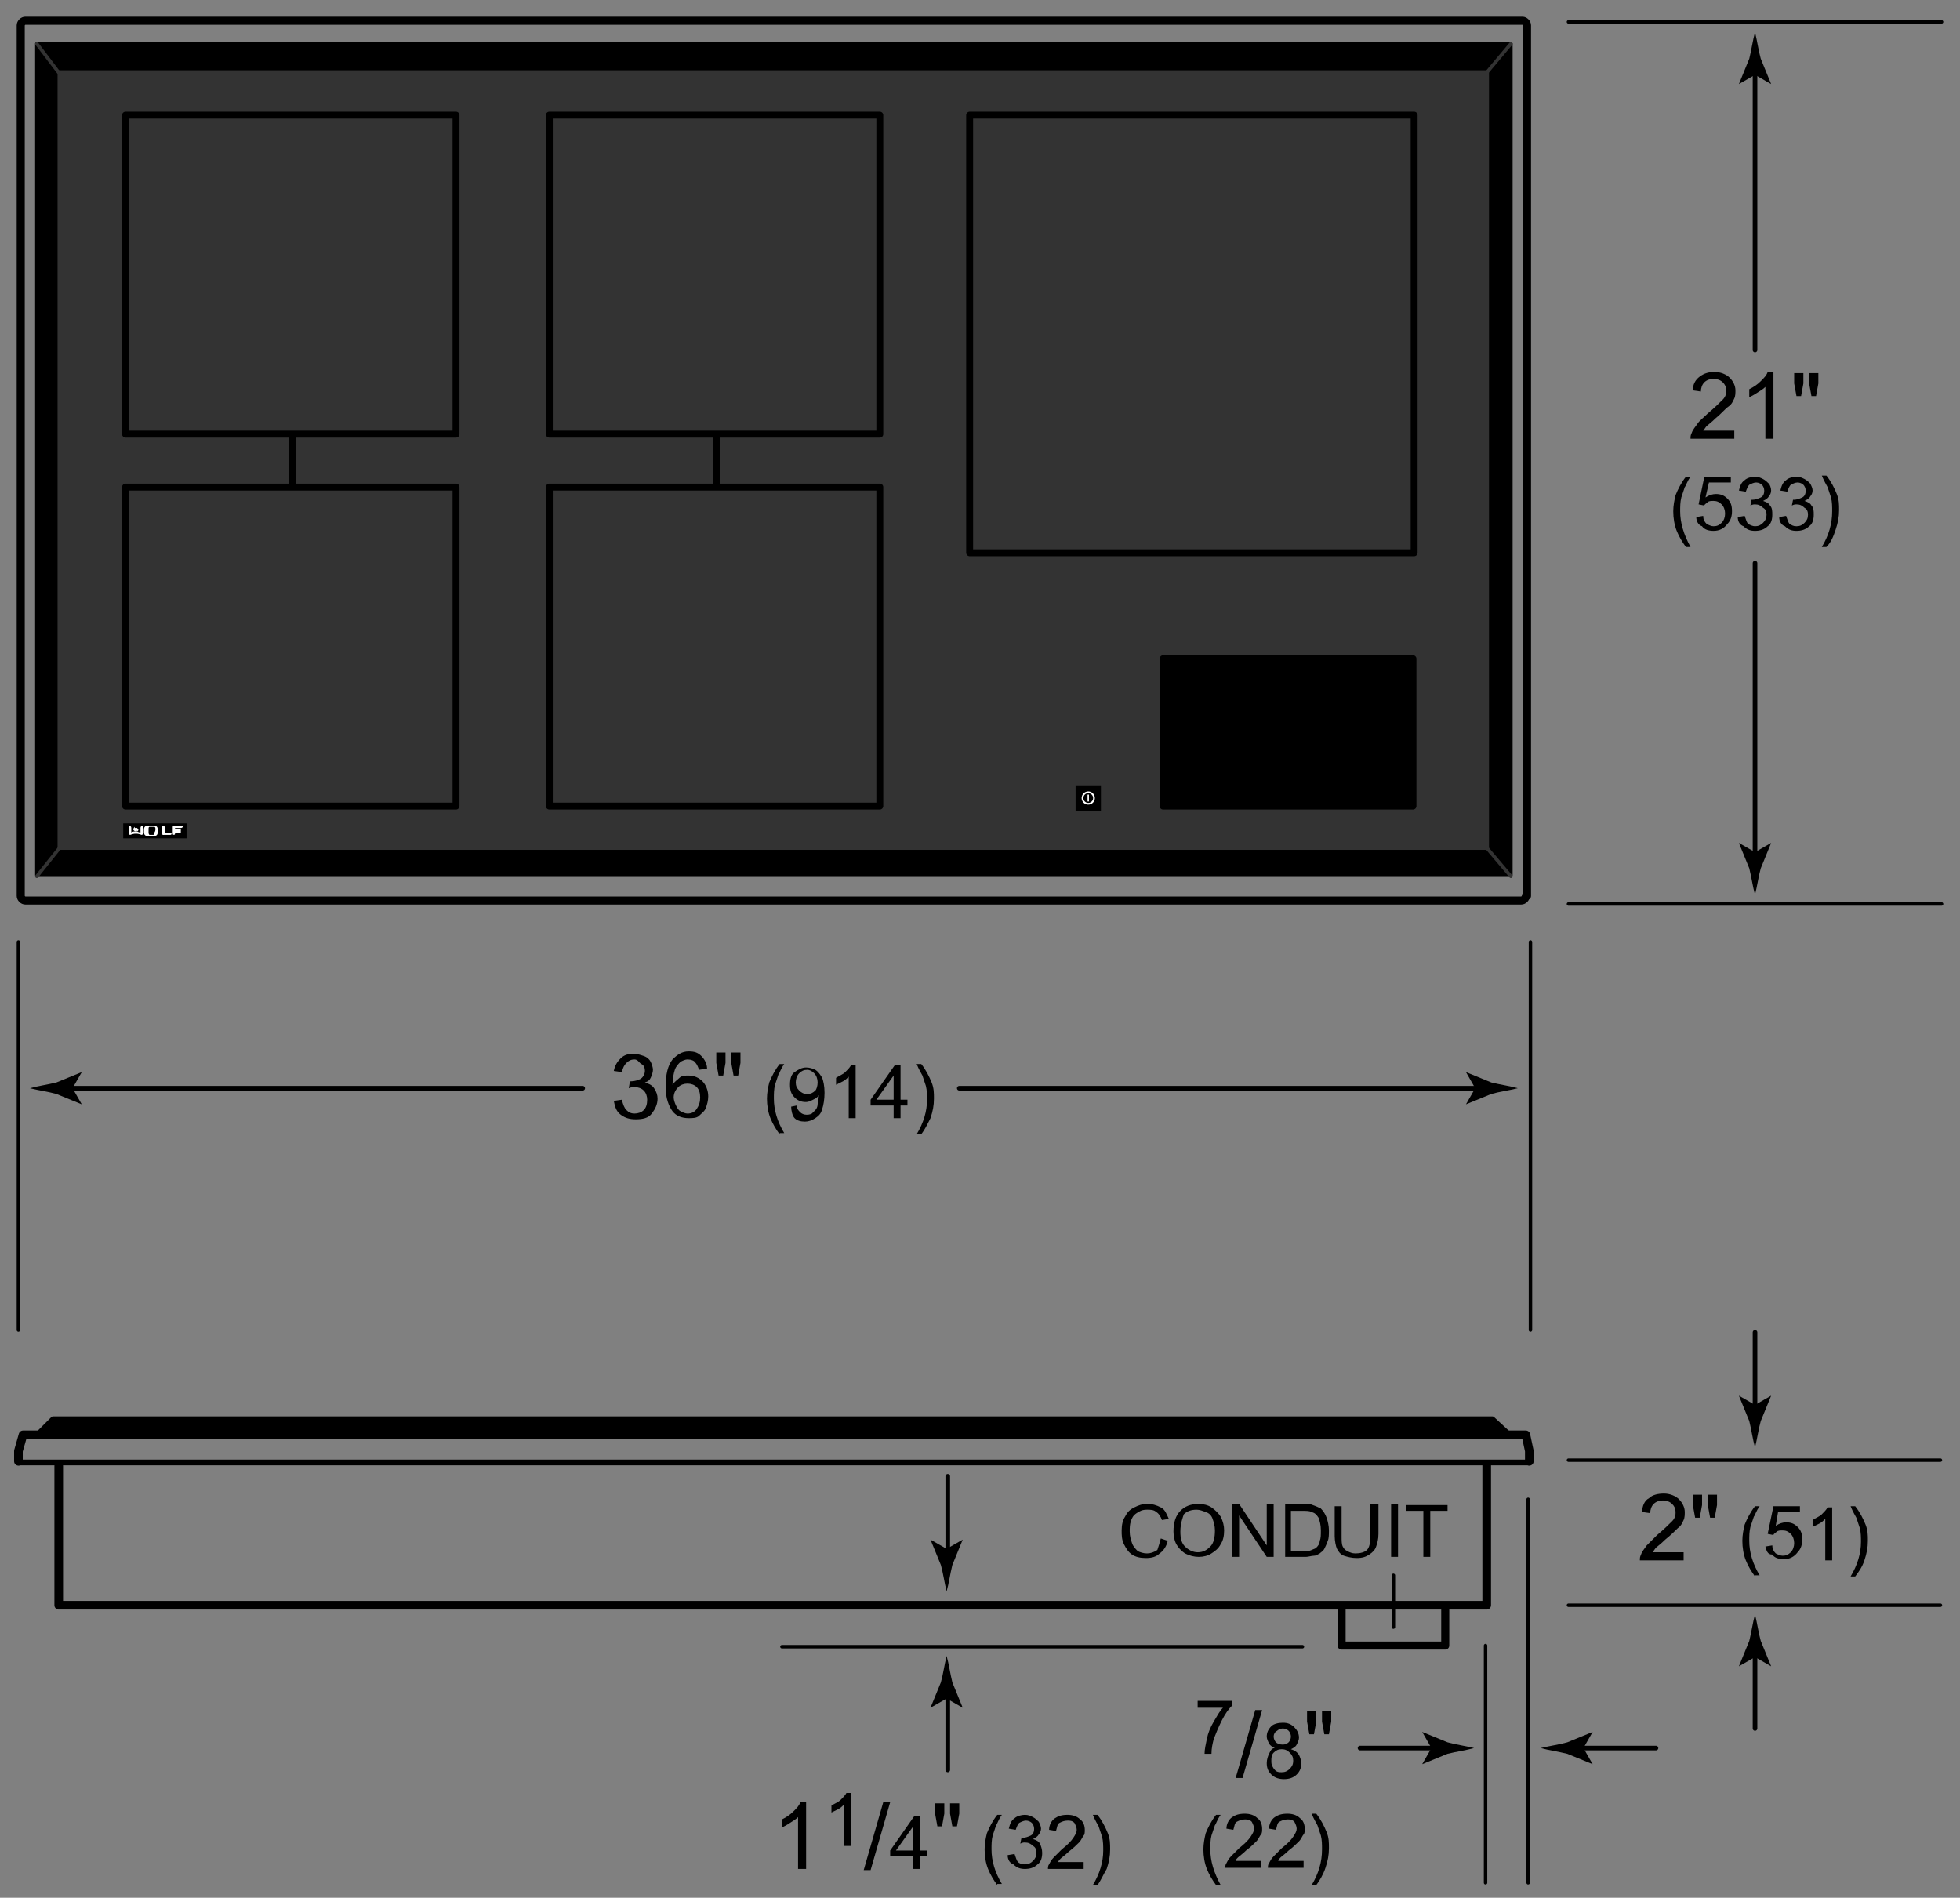 <svg version="1.1" id="Illus" xmlns="http://www.w3.org/2000/svg" x="0" y="0" width="170.2" height="164.8" xml:space="preserve" enable-background="new 0 0 170.2 164.8"><rect width="100%" height="100%" fill="#808080" stroke="none"/><style>.st0,.st1,.st10,.st4,.st9{fill:none;stroke:#000;stroke-width:.4;stroke-linecap:round;stroke-linejoin:round}.st1,.st10,.st4,.st9{stroke-width:.3}.st10,.st4,.st9{stroke-width:.75}.st10,.st9{stroke:#333;stroke-width:.3}.st10{stroke:#000;stroke-width:.6;stroke-miterlimit:10}.st12{fill-rule:evenodd;clip-rule:evenodd;fill:#fff}</style><path d="M6.3 94.5l.8-1.4-2.2.9c-.8.2-1.6.3-2.3.5.8.2 1.6.3 2.3.5l2.2.9-.8-1.4z"/><line class="st0" x1="50.6" y1="94.5" x2="5.8" y2="94.5"/><path d="M128.1 94.5l-.8-1.4 2.2.9c.8.2 1.6.3 2.3.5-.8.2-1.6.3-2.3.5l-2.2.9.8-1.4z"/><line class="st0" x1="83.3" y1="94.5" x2="128.6" y2="94.5"/><path d="M53.3 95.6l.7-.1c.1.4.2.7.4.9s.4.3.7.3c.3 0 .6-.1.8-.3s.3-.5.3-.9c0-.3-.1-.6-.3-.8s-.5-.3-.8-.3c-.1 0-.3 0-.5.1l.1-.6h.1c.3 0 .6-.1.8-.2s.4-.4.4-.7c0-.3-.1-.5-.3-.6s-.3-.4-.6-.4-.5.1-.7.3-.3.4-.4.8l-.7-.1c.1-.5.3-.8.6-1.1s.7-.4 1.1-.4c.3 0 .6.1.9.2s.5.3.6.5.2.5.2.7c0 .2-.1.5-.2.7s-.2.3-.5.4c.3.1.6.2.8.5s.3.6.3.9c0 .5-.2.9-.5 1.3s-.8.5-1.4.5c-.5 0-.9-.1-1.3-.4s-.5-.7-.6-1.2zM61.4 92.8l-.7.1c-.1-.3-.2-.5-.3-.6-.1-.2-.4-.3-.7-.3-.2 0-.4.1-.6.2-.2.2-.4.4-.5.7s-.2.8-.2 1.3c.2-.3.4-.4.6-.6s.5-.2.8-.2c.5 0 .9.2 1.2.5s.5.8.5 1.3c0 .4-.1.7-.2 1s-.4.5-.6.7-.6.2-.9.2c-.6 0-1.1-.2-1.4-.6s-.6-1.1-.6-2.1c0-1.1.2-1.9.6-2.4.4-.4.8-.7 1.4-.7.5 0 .8.1 1.1.4s.5.7.5 1.1zm-2.9 2.5c0 .2.1.5.2.7s.2.4.4.5.4.2.6.2c.3 0 .6-.1.8-.4s.3-.6.3-1-.1-.7-.3-.9-.5-.3-.8-.3c-.3 0-.6.1-.8.3s-.4.5-.4.9zM62.4 93.4l-.2-1.1v-.9h.8v.9l-.2 1.1h-.4zm1.3 0l-.2-1.1v-.9h.8v.9l-.2 1.1h-.4zM67.7 98.5c-.3-.4-.6-.9-.8-1.4s-.3-1.1-.3-1.7c0-.5.1-1 .2-1.4.2-.5.5-1.1.9-1.6h.4c-.3.4-.4.8-.5.9l-.3.9c-.1.4-.1.8-.1 1.2 0 1 .3 2 .9 3h-.4zM68.7 96.1l.5-.1c0 .3.1.4.3.6.1.1.3.2.5.2s.3 0 .5-.1l.3-.3c.1-.1.2-.3.2-.5s.1-.5.1-.7v-.1c-.1.2-.3.3-.5.4s-.4.2-.6.2c-.4 0-.7-.1-1-.4s-.4-.6-.4-1.1c0-.5.1-.9.4-1.1s.6-.4 1-.4c.3 0 .6.1.8.2.3.2.4.4.6.7.1.3.2.7.2 1.3 0 .6-.1 1.1-.2 1.4-.1.4-.3.6-.6.8-.3.2-.6.3-.9.3-.4 0-.7-.1-.9-.3s-.3-.7-.3-1zM71 94c0-.3-.1-.6-.3-.8-.2-.2-.4-.3-.6-.3-.3 0-.5.1-.7.3-.2.2-.3.5-.3.8 0 .3.1.5.3.7.2.2.4.3.7.3.3 0 .5-.1.7-.3.1-.1.2-.4.2-.7zM74.3 97.1h-.6v-3.6c-.1.1-.3.3-.5.4l-.6.3v-.6c.3-.2.6-.3.8-.5.2-.2.4-.4.5-.6h.4v4.6zM77.6 97.1V96h-2v-.5l2.1-3h.5v3h.6v.5h-.6v1.1h-.6zm0-1.6v-2.1l-1.5 2.1h1.5zM80 98.5h-.4c.6-1 .9-2 .9-3 0-.4 0-.8-.1-1.2l-.3-.9c-.1-.2-.3-.5-.5-1h.4c.4.5.7 1.1.9 1.6.2.5.2.9.2 1.4 0 .6-.1 1.1-.3 1.7-.3.6-.5 1-.8 1.4z"/><line class="st1" x1="132.9" y1="81.8" x2="132.9" y2="115.5"/><line class="st1" x1="1.6" y1="81.8" x2="1.6" y2="115.5"/><g><polyline points="3.4,124.4 4.6,123.2 129.6,123.2 130.9,124.4" style="stroke:#000;stroke-width:.4;stroke-linecap:round;stroke-linejoin:round"/><line x1="132.8" y1="127" x2="1.6" y2="127" style="fill:none;stroke:#000;stroke-width:.5;stroke-linecap:round;stroke-linejoin:round"/><polyline class="st4" points="5.1,127.3 5.1,139.4 129.1,139.4 129.1,127.2"/><polyline class="st4" points="1.6,126.9 1.6,126 2,124.6 132.5,124.6 132.8,126 132.8,126.9"/><polyline points="125.5,139.5 125.5,142.9 116.5,142.9 116.5,139.5" style="fill:none;stroke:#000;stroke-width:.7;stroke-linecap:round;stroke-linejoin:round"/></g><g><path d="M152.4 74l-1.4-.8.9 2.2c.2.8.3 1.6.5 2.3.2-.8.3-1.6.5-2.3l.9-2.2-1.4.8z"/><line class="st0" x1="152.4" y1="48.9" x2="152.4" y2="74.5"/><path d="M152.4 6.5l-1.4.8.9-2.2c.2-.8.3-1.6.5-2.3.2.8.3 1.6.5 2.3l.9 2.2-1.4-.8z"/><line class="st0" x1="152.4" y1="30.4" x2="152.4" y2="6"/><g><path d="M150.6 37.4v.7h-3.8c0-.2 0-.3.1-.5.1-.3.3-.5.5-.8s.5-.5.9-.9c.6-.5 1-.9 1.3-1.2s.3-.6.3-.8c0-.3-.1-.5-.3-.7s-.5-.3-.8-.3c-.3 0-.6.1-.8.3s-.3.5-.3.8l-.7-.1c0-.5.2-.9.6-1.2s.8-.4 1.3-.4 1 .2 1.3.5.5.7.5 1.1c0 .2 0 .5-.1.7s-.2.5-.5.7-.6.6-1.1 1c-.4.4-.7.6-.8.7-.1.1-.2.3-.3.4h2.7zM154 38.1h-.7v-4.5c-.2.2-.4.3-.7.5s-.5.3-.7.4v-.7c.4-.2.7-.4 1-.7s.5-.5.6-.8h.5v5.8zM156 34.4l-.2-1.1v-.9h.8v.9l-.2 1.1h-.4zm1.3 0l-.2-1.1v-.9h.8v.9l-.2 1.1h-.4zM146.4 47.5c-.3-.4-.6-.9-.8-1.4-.2-.5-.3-1.1-.3-1.7 0-.5.1-1 .2-1.4.2-.5.5-1.1.9-1.6h.4c-.3.4-.4.8-.5.9l-.3.9c-.1.4-.1.8-.1 1.2 0 1 .3 2 .9 3.1h-.4zM147.3 44.9l.6-.1c0 .3.1.5.3.7.2.1.4.2.6.2.3 0 .5-.1.7-.3.2-.2.3-.5.3-.8 0-.3-.1-.6-.3-.8-.2-.2-.4-.3-.7-.3-.2 0-.4 0-.5.1-.1.1-.3.2-.3.3l-.5-.1.5-2.4h2.3v.5h-1.9l-.3 1.3c.3-.2.6-.3.9-.3.4 0 .7.1 1 .4.3.3.4.6.4 1.1 0 .4-.1.8-.4 1.1-.3.4-.7.6-1.2.6-.4 0-.8-.1-1-.4-.3-.1-.5-.4-.5-.8zM150.9 44.9l.6-.1c.1.3.2.6.3.7.2.1.4.2.6.2.3 0 .5-.1.7-.3.2-.2.3-.4.3-.7 0-.3-.1-.5-.3-.6-.2-.2-.4-.3-.7-.3-.1 0-.2 0-.4.1l.1-.5h.1c.2 0 .5-.1.7-.2.2-.1.3-.3.3-.6 0-.2-.1-.4-.2-.5-.1-.1-.3-.2-.5-.2s-.4.1-.6.2c-.1.1-.2.3-.3.6l-.6-.1c.1-.4.2-.7.5-.9.2-.2.6-.3.9-.3.3 0 .5.1.7.2.2.1.4.3.5.4s.2.4.2.6c0 .2-.1.4-.2.5-.1.2-.3.3-.5.4.3.1.5.2.6.4.2.2.2.5.2.8 0 .4-.1.8-.4 1-.3.3-.7.4-1.1.4-.4 0-.7-.1-1-.4-.3-.1-.5-.4-.5-.8zM154.5 44.9l.6-.1c.1.3.2.6.3.7.2.1.3.2.6.2s.5-.1.7-.3c.2-.2.3-.4.3-.7 0-.3-.1-.5-.3-.6-.2-.2-.4-.3-.7-.3-.1 0-.2 0-.4.1l.1-.5h.1c.2 0 .5-.1.7-.2s.3-.3.3-.6c0-.2-.1-.4-.2-.5-.1-.1-.3-.2-.5-.2s-.4.1-.6.2c-.1.1-.2.3-.3.6l-.6-.1c.1-.4.2-.7.5-.9.2-.2.6-.3.9-.3.3 0 .5.1.7.2.2.1.4.3.5.4.1.2.2.4.2.6 0 .2-.1.4-.2.5-.1.2-.3.3-.5.4.3.1.5.2.6.4.2.2.2.5.2.8 0 .4-.1.8-.4 1-.3.3-.7.4-1.1.4-.4 0-.7-.1-1-.4-.3-.1-.5-.4-.5-.8zM158.6 47.5h-.4c.6-1 .9-2 .9-3.1 0-.4 0-.8-.1-1.2l-.3-.9c-.1-.2-.3-.5-.5-1h.4c.4.5.7 1.1.9 1.6.2.5.2.9.2 1.4 0 .6-.1 1.1-.3 1.7s-.4 1.1-.8 1.5z"/></g><line class="st1" x1="136.2" y1="78.5" x2="168.6" y2="78.5"/><line class="st1" x1="136.2" y1="1.9" x2="168.6" y2="1.9"/></g><g><path d="M146.2 134.8v.7h-3.8c0-.2 0-.3.1-.5.1-.3.3-.5.5-.8l.9-.9c.6-.5 1-.9 1.3-1.2s.3-.6.3-.8c0-.3-.1-.5-.3-.7s-.5-.3-.8-.3c-.3 0-.6.1-.8.3s-.3.5-.3.8l-.7-.1c0-.5.2-1 .6-1.2.3-.3.8-.4 1.3-.4s1 .2 1.3.5.5.7.5 1.1c0 .2 0 .5-.1.7s-.2.5-.5.7c-.2.2-.6.6-1.1 1-.4.4-.7.6-.8.7-.1.1-.2.3-.3.4h2.7zM147.2 131.8l-.2-1.1v-.9h.8v.9l-.2 1.1h-.4zm1.3 0l-.2-1.1v-.9h.8v.9l-.2 1.1h-.4zM152.4 136.9c-.3-.4-.6-.9-.8-1.4s-.3-1.1-.3-1.7c0-.5.1-1 .2-1.4.2-.5.5-1.1.9-1.6h.4c-.3.4-.4.8-.5.9l-.3.9c-.1.4-.1.8-.1 1.2 0 1 .3 2 .9 3h-.4zM153.3 134.3l.6-.1c0 .3.1.5.3.7.2.1.4.2.6.2.3 0 .5-.1.7-.3.2-.2.3-.5.3-.8 0-.3-.1-.6-.3-.8s-.4-.3-.7-.3c-.2 0-.4 0-.5.1-.1.1-.3.2-.3.3l-.5-.1.5-2.4h2.3v.5h-1.9l-.2 1.2c.3-.2.6-.3.9-.3.4 0 .7.1 1 .4s.4.6.4 1.1c0 .4-.1.8-.4 1.1-.3.4-.7.6-1.2.6-.4 0-.8-.1-1-.4-.4 0-.5-.3-.6-.7zM159.1 135.5h-.6v-3.6c-.1.1-.3.3-.5.4l-.6.3v-.6c.3-.2.6-.3.8-.5s.4-.4.5-.6h.4v4.6zM161.1 136.9h-.4c.6-1 .9-2 .9-3 0-.4 0-.8-.1-1.2l-.3-.9c-.1-.2-.3-.5-.5-1h.4c.4.5.7 1.1.9 1.6.2.5.2.9.2 1.4 0 .6-.1 1.1-.3 1.7s-.5 1-.8 1.4z"/><line class="st1" x1="136.2" y1="139.4" x2="168.5" y2="139.4"/><line class="st1" x1="136.2" y1="126.8" x2="168.5" y2="126.8"/><g><path d="M152.4 143.9l-1.4.8.9-2.2c.2-.8.3-1.6.5-2.3.2.8.3 1.6.5 2.3l.9 2.2-1.4-.8z"/><line class="st0" x1="152.4" y1="150.1" x2="152.4" y2="143.4"/></g><g><path d="M152.4 122l-1.4-.8.9 2.2c.2.8.3 1.6.5 2.3.2-.8.3-1.6.5-2.3l.9-2.2-1.4.8z"/><line class="st0" x1="152.4" y1="115.7" x2="152.4" y2="122.5"/></g><g><path d="M100.8 133.6l.6.2c-.1.5-.4.9-.7 1.1-.3.3-.7.4-1.2.4s-.9-.1-1.2-.3c-.3-.2-.5-.5-.7-.9-.2-.4-.2-.8-.2-1.2 0-.5.1-.9.3-1.2.2-.4.4-.6.8-.8s.7-.3 1.1-.3c.5 0 .8.1 1.2.3s.5.6.7 1l-.6.1c-.1-.3-.3-.6-.5-.7-.2-.2-.5-.2-.8-.2-.4 0-.6.1-.9.3s-.4.4-.5.7-.1.6-.1.9c0 .4.1.7.2 1 .1.3.3.5.5.7.2.1.5.2.8.2.3 0 .6-.1.9-.3.1-.3.2-.6.3-1zM101.9 133c0-.8.2-1.4.6-1.8.4-.4.9-.6 1.6-.6.4 0 .8.1 1.1.3.3.2.6.5.8.8.2.4.3.8.3 1.2 0 .5-.1.9-.3 1.2-.2.4-.5.6-.8.8-.3.2-.7.3-1.1.3-.4 0-.8-.1-1.2-.3-.3-.2-.6-.5-.8-.9-.1-.2-.2-.6-.2-1zm.6 0c0 .6.1 1 .4 1.3s.7.5 1.1.5c.5 0 .8-.2 1.1-.5.3-.3.4-.8.4-1.4 0-.4-.1-.7-.2-1-.1-.3-.3-.5-.6-.6s-.5-.2-.8-.2c-.4 0-.8.1-1.1.4-.1.3-.3.8-.3 1.5zM107 135.2v-4.6h.6l2.4 3.6v-3.6h.6v4.6h-.6l-2.4-3.6v3.6h-.6zM111.6 135.2v-4.6h1.6c.4 0 .6 0 .8.1.3.1.5.2.7.3.2.2.4.5.5.8.1.3.2.7.2 1.1 0 .3 0 .7-.1.9-.1.3-.2.5-.3.7-.1.2-.3.3-.4.4-.2.1-.3.2-.5.2s-.5.1-.7.1h-1.8zm.6-.5h1c.3 0 .5 0 .7-.1s.3-.1.4-.2c.1-.1.3-.3.3-.6.1-.2.1-.5.1-.9 0-.5-.1-.8-.2-1.1-.2-.3-.3-.4-.6-.5-.2-.1-.4-.1-.8-.1h-1v3.5zM119.1 130.6h.6v2.6c0 .5-.1.8-.2 1.1-.1.3-.3.5-.6.7s-.6.3-1.1.3c-.4 0-.8-.1-1.1-.2-.3-.1-.5-.4-.6-.6s-.2-.7-.2-1.1v-2.6h.6v2.6c0 .4 0 .7.1.9.1.2.2.3.4.4.2.1.4.2.7.2.4 0 .8-.1 1-.3s.3-.6.3-1.2v-2.8zM120.8 135.2v-4.6h.6v4.6h-.6zM123.6 135.2v-4h-1.5v-.5h3.6v.5h-1.5v4h-.6z"/><line class="st1" x1="121" y1="136.8" x2="121" y2="141.3"/></g><g><line class="st1" x1="67.9" y1="143" x2="113.1" y2="143"/><path d="M82.2 147.5l1.4.8-.9-2.2c-.2-.8-.3-1.6-.5-2.3-.2.8-.3 1.6-.5 2.3l-.9 2.2 1.4-.8z"/><line class="st0" x1="82.3" y1="153.7" x2="82.3" y2="147"/><path d="M82.2 134.5l1.4-.8-.9 2.2c-.2.8-.3 1.6-.5 2.3-.2-.8-.3-1.6-.5-2.3l-.9-2.2 1.4.8z"/><line class="st0" x1="82.3" y1="128.2" x2="82.3" y2="135"/><g><path d="M70 162.3h-.7v-4.5c-.2.2-.4.3-.7.5-.3.2-.5.3-.7.4v-.7c.4-.2.7-.4 1-.7.3-.3.5-.5.6-.8h.5v5.8zM73.9 160.3h-.6v-3.6c-.1.1-.3.3-.5.4l-.6.3v-.6c.3-.2.6-.3.8-.5s.4-.4.5-.6h.4v4.6zM75 162.4l1.7-5.9h.6l-1.7 5.9H75zM79.3 162.3v-1.1h-2v-.5l2.1-3h.5v3h.6v.5h-.6v1.1h-.6zm0-1.6v-2.1l-1.5 2.1h1.5zM81.4 158.6l-.2-1.1v-.9h.8v.9l-.2 1.1h-.4zm1.3 0l-.2-1.1v-.9h.8v.9l-.2 1.1h-.4zM86.6 163.7c-.3-.4-.6-.9-.8-1.4s-.3-1.1-.3-1.7c0-.5.1-1 .2-1.4.2-.5.5-1.1.9-1.6h.4c-.3.4-.4.8-.5.9l-.3.9c-.1.4-.1.8-.1 1.2 0 1 .3 2 .9 3h-.4zM87.5 161.1l.6-.1c.1.3.2.6.3.7s.3.2.6.2.5-.1.7-.3c.2-.2.3-.4.3-.7 0-.3-.1-.5-.3-.6-.2-.2-.4-.3-.7-.3-.1 0-.2 0-.4.1l.1-.5h.1c.2 0 .5-.1.7-.2s.3-.3.3-.6c0-.2-.1-.4-.2-.5-.1-.1-.3-.2-.5-.2s-.4.1-.6.2c-.1.1-.2.3-.3.6l-.6-.1c.1-.4.2-.7.5-.9.2-.2.6-.3.9-.3.3 0 .5.1.7.2.2.1.4.3.5.4.1.2.2.4.2.6 0 .2-.1.4-.2.5-.1.2-.3.3-.5.4.3.1.5.2.6.4s.2.5.2.8c0 .4-.1.8-.4 1-.3.3-.7.4-1.1.4-.4 0-.7-.1-1-.4-.3-.1-.5-.4-.5-.8zM94.1 161.8v.5H91c0-.1 0-.3.1-.4.1-.2.2-.4.4-.6l.7-.7c.5-.4.8-.7 1-1s.3-.5.3-.7c0-.2-.1-.4-.2-.6-.2-.2-.4-.2-.6-.2-.3 0-.5.1-.7.2s-.2.4-.3.7l-.6-.1c0-.4.2-.8.5-1 .3-.2.6-.3 1.1-.3.4 0 .8.1 1.1.4.3.2.4.6.4.9 0 .2 0 .4-.1.5s-.2.4-.4.6c-.2.2-.5.5-.9.8-.3.3-.6.5-.7.6s-.2.2-.2.3h2.2zM95.3 163.7h-.4c.6-1 .9-2 .9-3 0-.4 0-.8-.1-1.2l-.3-.9c-.1-.2-.3-.5-.5-1h.4c.4.5.7 1.1.9 1.6.2.5.2.9.2 1.4 0 .6-.1 1.1-.3 1.7-.3.5-.5 1-.8 1.4z"/></g></g><g><line class="st1" x1="132.7" y1="130.2" x2="132.7" y2="163.5"/><path d="M104 148.2v-.5h3v.4c-.3.3-.6.7-.9 1.3s-.5 1.1-.7 1.6c-.1.4-.2.8-.2 1.3h-.6c0-.4.1-.8.2-1.3s.3-1 .6-1.5.5-.9.8-1.2H104zM107.3 154.4l1.7-5.9h.6l-1.7 5.9h-.6zM110.7 151.8c-.2-.1-.4-.2-.5-.4s-.2-.4-.2-.6c0-.3.1-.6.4-.9.2-.2.6-.3 1-.3s.7.1 1 .4c.2.2.4.5.4.9 0 .2-.1.4-.2.6-.1.2-.3.3-.5.4.3.1.5.2.7.5.1.2.2.5.2.7 0 .4-.1.7-.4 1-.3.3-.7.4-1.1.4s-.8-.1-1.1-.4c-.3-.3-.4-.6-.4-1 0-.3.1-.6.2-.8s.2-.5.5-.5zm-.3 1.1c0 .2 0 .3.1.5s.2.3.3.4c.2.1.3.1.5.1.3 0 .5-.1.7-.3.2-.2.3-.4.3-.7 0-.3-.1-.5-.3-.7s-.4-.3-.7-.3c-.3 0-.5.1-.7.3s-.2.5-.2.7zm.2-2.1c0 .2.1.4.2.5.1.1.3.2.6.2.2 0 .4-.1.5-.2s.2-.3.2-.5-.1-.4-.2-.5c-.1-.1-.3-.2-.5-.2s-.4.1-.5.2c-.2.1-.3.3-.3.5zM113.7 150.6l-.2-1.1v-.9h.8v.9l-.2 1.1h-.4zm1.3 0l-.2-1.1v-.9h.8v.9l-.2 1.1h-.4zM105.6 163.7c-.3-.4-.6-.9-.8-1.4s-.3-1.1-.3-1.7c0-.5.1-1 .2-1.4.2-.5.5-1.1.9-1.6h.4c-.3.4-.4.8-.5.9l-.3.9c-.1.4-.1.8-.1 1.2 0 1 .3 2 .9 3.1h-.4zM109.5 161.7v.5h-3.1c0-.1 0-.3.1-.4.1-.2.2-.4.4-.6l.7-.7c.5-.4.8-.7 1-1s.3-.5.3-.7c0-.2-.1-.4-.2-.6-.2-.2-.4-.2-.6-.2-.3 0-.5.1-.7.2s-.2.4-.3.7l-.6-.1c0-.4.2-.8.5-1s.6-.3 1.1-.3c.4 0 .8.1 1.1.4.3.2.4.6.4.9 0 .2 0 .4-.1.5s-.2.4-.4.6c-.2.2-.5.5-.9.8-.3.3-.6.5-.7.6-.1.1-.2.2-.2.3h2.2zM113.2 161.7v.5h-3.1c0-.1 0-.3.1-.4.1-.2.2-.4.4-.6l.7-.7c.5-.4.8-.7 1-1s.3-.5.3-.7c0-.2-.1-.4-.2-.6-.2-.2-.4-.2-.6-.2-.3 0-.5.1-.7.2s-.2.4-.3.7l-.6-.1c0-.4.2-.8.5-1 .3-.2.6-.3 1.1-.3.4 0 .8.1 1.1.4.3.2.4.6.4.9 0 .2 0 .4-.1.5s-.2.4-.4.6c-.2.2-.5.5-.9.8-.3.3-.6.5-.7.6s-.2.2-.2.3h2.2zM114.3 163.7h-.4c.6-1 .9-2 .9-3.1 0-.4 0-.8-.1-1.2l-.3-.9c-.1-.2-.3-.5-.5-1h.4c.4.5.7 1.1.9 1.6.2.5.2.9.2 1.4 0 .6-.1 1.1-.3 1.7-.2.6-.5 1.1-.8 1.5z"/><line class="st1" x1="129" y1="142.9" x2="129" y2="163.5"/><g><path d="M137.5 151.8l.8 1.4-2.2-.9c-.8-.2-1.6-.3-2.3-.5.8-.2 1.6-.3 2.3-.5l2.2-.9-.8 1.4z"/><line class="st0" x1="143.8" y1="151.8" x2="137" y2="151.8"/></g><g><path d="M124.3 151.8l-.8 1.4 2.2-.9c.8-.2 1.6-.3 2.3-.5-.8-.2-1.6-.3-2.3-.5l-2.2-.9.8 1.4z"/><line class="st0" x1="118.1" y1="151.8" x2="124.8" y2="151.8"/></g></g></g><g><path d="M132.5 77.8c0 .2-.2.4-.4.4H2.2c-.2 0-.4-.2-.4-.4V2.2c0-.2.2-.4.4-.4h130c.2 0 .4.2.4.4v75.6z" style="fill:none;stroke:#000;stroke-width:.7;stroke-linecap:round;stroke-linejoin:round;stroke-miterlimit:10"/><rect x="3.2" y="3.8" width="128" height="72.2" style="stroke:#000;stroke-width:.3;stroke-linecap:round;stroke-linejoin:round;stroke-miterlimit:10"/><rect x="5" y="6.1" width="124.3" height="67.7" style="fill:#333"/><line class="st9" x1="5.1" y1="6.3" x2="3.2" y2="3.8"/><line class="st9" x1="129.1" y1="6.3" x2="131.2" y2="3.8"/><g><line class="st9" x1="129" y1="73.5" x2="131.2" y2="76.1"/><line class="st9" x1="3.2" y1="76.1" x2="5.2" y2="73.6"/></g><g><rect x="84.2" y="10" class="st10" width="38.6" height="38"/><rect x="47.7" y="10" class="st10" width="28.7" height="27.7"/><rect x="47.7" y="42.3" class="st10" width="28.7" height="27.7"/><line class="st10" x1="62.2" y1="38" x2="62.2" y2="42.1"/><g><rect x="10.9" y="10" class="st10" width="28.7" height="27.7"/><rect x="10.9" y="42.3" class="st10" width="28.7" height="27.7"/><line class="st10" x1="25.4" y1="38" x2="25.4" y2="42.1"/></g></g><g><rect x="10.7" y="71.5" width="5.5" height="1.3" style="fill-rule:evenodd;clip-rule:evenodd"/><path class="st12" d="M11.8 71.8s0 .1.1.1c.1.1.2.2 0 .3v-.1s0 .1-.1.1-.2-.1-.2-.1-.1-.1.1-.3v.1h.1v-.1c-.1 0 0 0 0 0z"/><path class="st12" d="M12.4 71.7s-.2 0-.2.2v.4c-.1 0-.3-.1-.3-.1h-.1-.1s-.2 0-.3.1c-.1 0 0 0 0 0v-.4c0-.2-.2-.2-.2-.2v.7s0 .1.1.1c0 0 .3-.1.4-.1h.2c.1 0 .4.1.4.1.1 0 .1-.1.1-.1v-.7zM14.3 72.4s-.1 0 0 0v-.5c0-.2-.2-.2-.2-.2v.7s0 .1.1.1"/><path class="st12" d="M14.3 72.4s-.1 0 0 0v-.5c0-.2-.2-.2-.2-.2v.7s0 .1.1.1"/><path class="st12" d="M14.3 72.4s-.1 0 0 0v-.5c0-.2-.2-.2-.2-.2v.7s0 .1.1.1h.6s.1 0 .1-.1-.1-.1-.1-.1h-.5zM15.7 72.3h-.5v.1s0 .1-.1.1-.1-.1-.1-.1v-.6c0-.1.1-.1.1-.1h.8s0 .2-.2.2h-.5v.1h.5v.3z"/><path d="M13.7 72.3s0 .3-.3.3h-.6c-.3 0-.3-.3-.3-.3V72s0-.3.3-.3h.6c.3 0 .3.3.3.3v.3zm-.2-.3s0-.2-.1-.2H13c-.1 0-.1.1-.1.2v.3s0 .2.1.2h.3c.1 0 .1-.1.1-.2.1-.1.1-.3.1-.3z" style="fill:#fff"/><g><rect x="93.4" y="68.2" width="2.2" height="2.2"/><circle cx="94.5" cy="69.3" r=".5" style="fill:none;stroke:#fff;stroke-width:.15"/><line x1="94.5" y1="69" x2="94.5" y2="69.6" style="fill:none;stroke:#fff;stroke-width:.12"/></g><g><rect x="101" y="57.2" width="21.7" height="12.8" style="stroke:#000;stroke-width:.6;stroke-linecap:round;stroke-linejoin:round;stroke-miterlimit:10"/></g></g></g></svg>